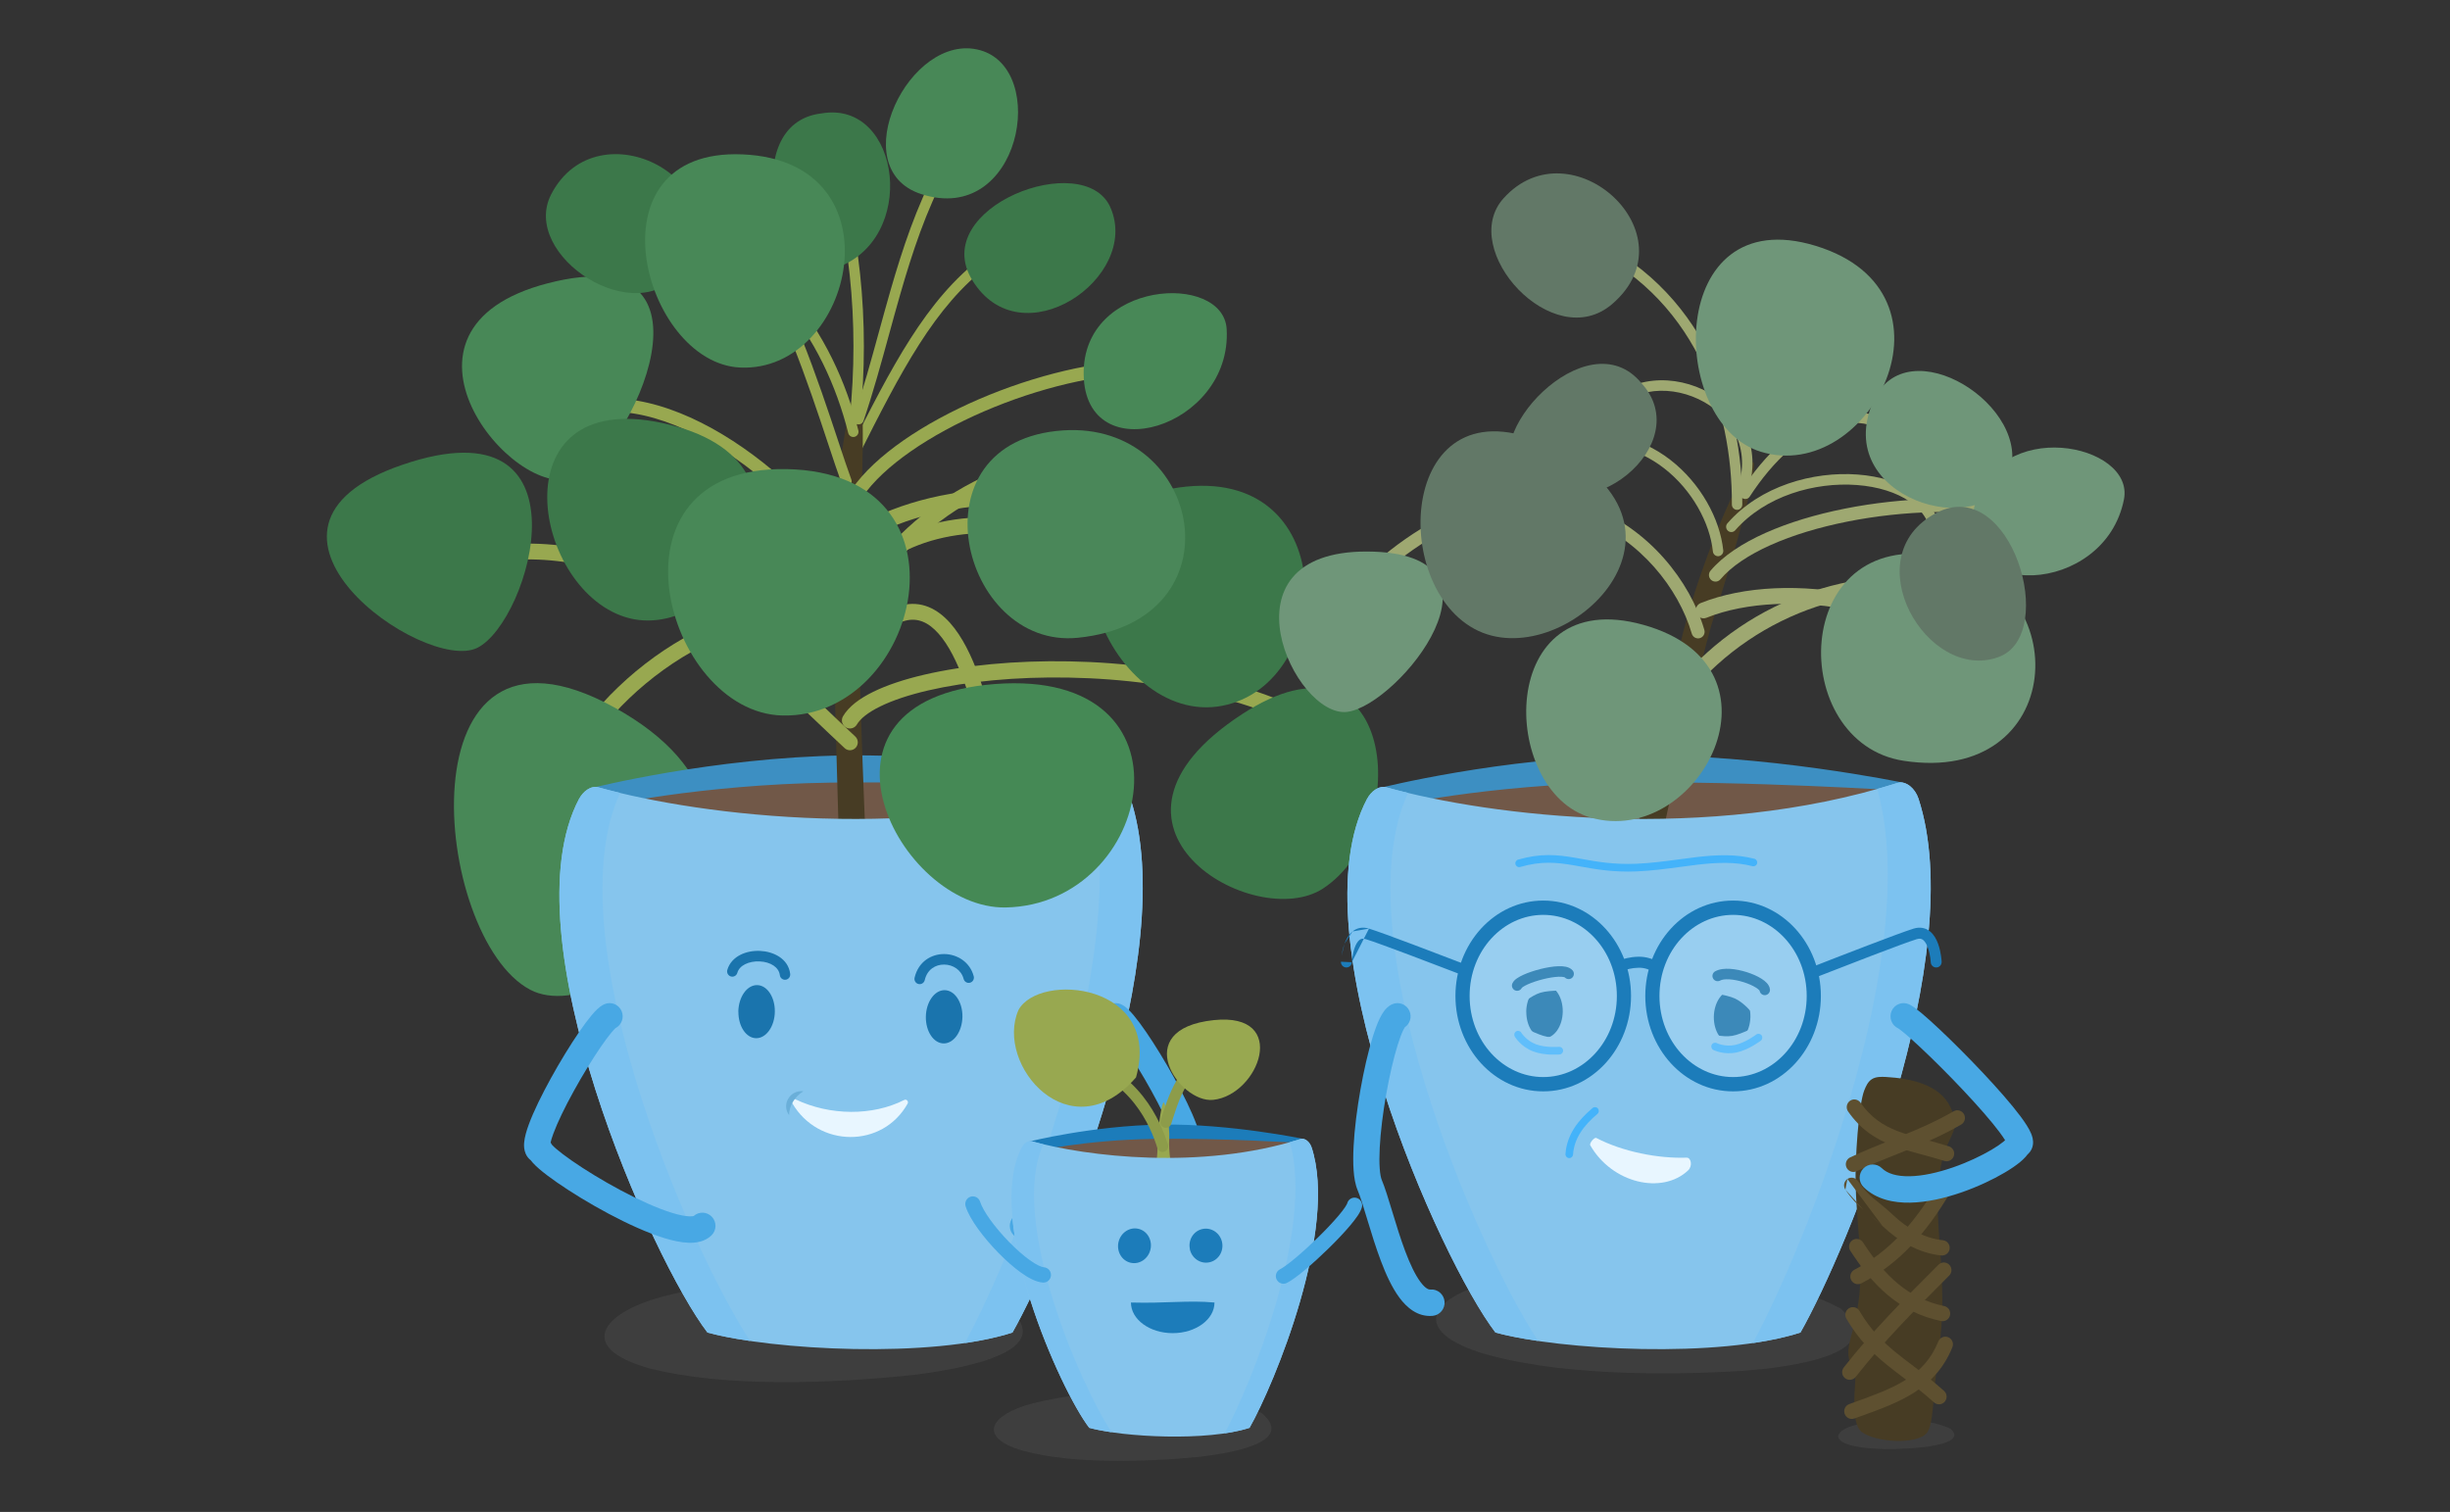 <svg width="862" height="532" viewBox="0 0 862 532" fill="none" xmlns="http://www.w3.org/2000/svg">
<rect x="0" y="0" width="862" height="532" fill="#333333" stroke="none"/>
<g clip-path="url(#clip0_7417_2371)">
<path fill-rule="evenodd" clip-rule="evenodd" d="M244.263 222.556C263.154 212.851 284.163 209.62 299.39 220.289C300.641 221.166 300.951 222.899 300.083 224.162C299.214 225.424 297.496 225.737 296.245 224.86C283.546 215.963 265.026 218.134 246.765 227.515C228.629 236.831 211.689 252.832 202.776 269.845C202.064 271.204 200.396 271.723 199.049 271.005C197.703 270.287 197.189 268.603 197.9 267.245C207.41 249.092 225.246 232.325 244.263 222.556Z" fill="#98A850"/>
<path d="M186.55 348.261C151.877 330.026 140.612 207.478 216.032 248.861C293.857 291.575 216.384 363.949 186.55 348.261Z" fill="#488857"/>
<path fill-rule="evenodd" clip-rule="evenodd" d="M348.335 90.692C348.94 91.512 348.772 92.671 347.96 93.281C328.836 107.653 317.02 130.682 301.857 160.806C301.399 161.717 300.295 162.081 299.392 161.618C298.489 161.155 298.129 160.042 298.588 159.131C313.64 129.224 325.82 105.306 345.77 90.314C346.582 89.703 347.73 89.873 348.335 90.692Z" fill="#98A850"/>
<path d="M390.691 73.001C401.515 97.718 359.185 126.757 342.024 98.488C326.565 73.001 381.509 52.044 390.691 73.001Z" fill="#3C784A"/>
<path opacity="0.15" d="M232.752 456.363C211.513 462.076 202.801 474.272 228.381 481.435C255.134 488.362 293.446 486.793 321.754 483.744C336.626 481.879 373.266 475.959 354.726 460.389C322.81 445.115 267.66 447.276 232.752 456.333V456.363Z" fill="#808080"/>
<path fill-rule="evenodd" clip-rule="evenodd" d="M208.316 277.247C208.316 277.247 250.735 266.502 297.054 265.821C343.403 265.141 392.539 275.442 392.539 275.442C392.539 275.442 373.471 297.879 299.46 299.981C225.448 302.083 208.346 277.247 208.346 277.247H208.316Z" fill="#3D8FC2"/>
<path fill-rule="evenodd" clip-rule="evenodd" d="M211.25 283.878C211.25 283.878 245.894 276.063 292.214 275.382C338.563 274.701 391.894 278.224 391.894 278.224C391.894 278.224 373.442 306.226 299.43 308.358C225.419 310.459 211.221 283.907 211.221 283.907L211.25 283.878Z" fill="#715848"/>
<path d="M295.234 297.138C295.234 297.138 292.624 216.002 293.064 195.696C293.68 167.22 299.517 135.665 302.011 135.991C304.534 136.316 303.536 172.844 302.187 191.433C300.837 210.023 304.651 297.553 304.651 297.553L295.234 297.138Z" fill="#473C24"/>
<path d="M203.739 281.094C178.393 329.077 229.377 443.367 248.914 468.883C271.649 475.099 327.737 478.118 356.221 468.883C372.795 439.696 415.771 335.738 397.7 280.857C396.644 277.661 393.476 274.493 390.249 275.529C323.777 296.546 247.037 287.222 210.603 277.069C207.846 276.299 205.088 278.608 203.768 281.124" fill="#86C5ED"/>
<path d="M397.671 280.857C396.615 277.661 393.447 274.493 390.22 275.529C387.902 276.269 385.556 276.95 383.238 277.601C399.519 335.353 357.776 438.808 339.471 472.583C345.66 471.665 351.351 470.451 356.221 468.883C372.795 439.696 415.771 335.738 397.7 280.857H397.671Z" fill="#7CC2F0"/>
<path d="M218.142 278.992C215.473 278.341 212.92 277.689 210.574 277.038C207.816 276.269 205.059 278.577 203.739 281.093C178.393 329.077 229.377 443.366 248.914 468.882C252.962 469.977 258.067 470.984 263.904 471.842C241.434 437.386 195.29 328.662 218.171 278.992H218.142Z" fill="#7CC2F0"/>
<path d="M259.797 355.957C259.738 361.137 262.554 365.311 266.075 365.311C269.624 365.311 272.558 361.108 272.616 355.957C272.675 350.807 269.859 346.603 266.309 346.633C262.76 346.633 259.856 350.836 259.768 355.987" fill="#1A74AD"/>
<path d="M325.743 357.763C325.684 362.943 328.501 367.147 332.05 367.147C335.6 367.147 338.533 362.943 338.621 357.763C338.68 352.583 335.864 348.409 332.314 348.409C328.765 348.409 325.831 352.613 325.743 357.793" fill="#1A74AD"/>
<path fill-rule="evenodd" clip-rule="evenodd" d="M332.191 339.401C329.161 339.374 326.235 341.087 325.357 344.866C325.126 345.861 324.14 346.478 323.154 346.245C322.168 346.012 321.556 345.017 321.787 344.022C323.109 338.329 327.723 335.661 332.224 335.701C336.65 335.74 341.259 338.412 342.594 343.529C342.852 344.517 342.267 345.529 341.288 345.789C340.309 346.049 339.306 345.459 339.048 344.471C338.213 341.27 335.297 339.428 332.191 339.401Z" fill="#1A74AD"/>
<path fill-rule="evenodd" clip-rule="evenodd" d="M262.14 339.283C260.719 340.003 259.781 341.035 259.419 342.316C259.142 343.299 258.127 343.868 257.153 343.588C256.18 343.308 255.615 342.284 255.893 341.301C256.602 338.794 258.392 337.043 260.493 335.977C262.579 334.919 265.058 334.482 267.439 334.592C272.006 334.803 277.351 337.213 278.016 342.679C278.139 343.693 277.424 344.616 276.419 344.74C275.414 344.865 274.499 344.143 274.376 343.129C274.043 340.395 271.189 338.469 267.271 338.288C265.41 338.202 263.575 338.555 262.14 339.283Z" fill="#1A74AD"/>
<path d="M279.891 386.831C292.065 392.633 307.055 392.692 318.144 387.038C318.936 386.624 319.757 387.541 319.346 388.311C310.546 404.118 287.899 403.94 278.718 388.133C278.278 387.364 279.07 386.446 279.891 386.831Z" fill="#E8F6FF"/>
<path d="M282.678 383.99C279.656 385.736 277.603 389.2 277.632 392.397C274.846 388.578 278.014 383.398 282.678 383.99Z" fill="#6AAFD9"/>
<path fill-rule="evenodd" clip-rule="evenodd" d="M289.492 45.346C290.453 45.023 291.491 45.547 291.812 46.517C302.632 79.273 306.179 112.958 302.603 147.67C302.498 148.686 301.597 149.424 300.59 149.318C299.583 149.213 298.851 148.303 298.956 147.287C302.479 113.088 298.985 79.933 288.333 47.687C288.013 46.717 288.532 45.669 289.492 45.346Z" fill="#98A850"/>
<path fill-rule="evenodd" clip-rule="evenodd" d="M221.583 74.966C221.739 73.956 222.676 73.265 223.677 73.423C270.237 80.744 293.598 117.943 302 151.464C302.248 152.454 301.653 153.46 300.672 153.711C299.69 153.961 298.693 153.361 298.445 152.371C290.242 119.645 267.665 84.084 223.112 77.079C222.111 76.921 221.427 75.975 221.583 74.966Z" fill="#98A850"/>
<path fill-rule="evenodd" clip-rule="evenodd" d="M370.956 190.597C344.658 183.947 317.218 187.426 300.185 208.441C299.221 209.631 297.484 209.806 296.305 208.833C295.126 207.86 294.952 206.107 295.916 204.918C314.847 181.561 344.919 178.276 372.296 185.199C399.625 192.109 425.308 209.415 436.098 228.759C436.845 230.098 436.374 231.794 435.047 232.548C433.72 233.302 432.039 232.827 431.292 231.488C421.459 213.861 397.302 197.258 370.956 190.597Z" fill="#98A850"/>
<path fill-rule="evenodd" clip-rule="evenodd" d="M309.724 248.558C305.311 250.718 302.653 252.934 301.486 254.929C300.691 256.288 298.955 256.739 297.609 255.937C296.262 255.135 295.816 253.383 296.61 252.025C298.626 248.581 302.492 245.748 307.253 243.418C312.092 241.048 318.223 239.022 325.245 237.388C339.298 234.118 357.244 232.346 376.304 232.712C414.264 233.442 457.536 242.678 483.303 266.435C484.457 267.499 484.538 269.306 483.483 270.471C482.428 271.635 480.638 271.717 479.484 270.653C455.264 248.322 413.729 239.146 376.196 238.424C357.509 238.065 340.037 239.809 326.517 242.955C319.752 244.529 314.059 246.436 309.724 248.558Z" fill="#98A850"/>
<path fill-rule="evenodd" clip-rule="evenodd" d="M349.602 177.691C330.371 178.591 311.852 184.236 299.677 193.209C298.447 194.116 296.722 193.844 295.824 192.603C294.926 191.362 295.194 189.622 296.424 188.715C309.712 178.922 329.372 173.067 349.347 172.132C369.327 171.196 390.084 175.163 405.508 185.539C406.775 186.391 407.118 188.119 406.273 189.398C405.428 190.676 403.716 191.022 402.449 190.169C388.304 180.654 368.828 176.791 349.602 177.691Z" fill="#98A850"/>
<path fill-rule="evenodd" clip-rule="evenodd" d="M399.353 129.219C399.432 130.5 398.466 131.602 397.197 131.681C378.968 132.814 357.521 139.084 339.258 147.937C330.137 152.358 321.87 157.394 315.23 162.703C308.565 168.032 303.672 173.53 301.119 178.834C300.563 179.988 299.185 180.469 298.041 179.909C296.897 179.348 296.42 177.957 296.976 176.803C299.952 170.622 305.43 164.609 312.37 159.06C319.336 153.49 327.911 148.281 337.264 143.748C355.948 134.691 377.975 128.219 396.914 127.043C398.183 126.964 399.275 127.938 399.353 129.219Z" fill="#98A850"/>
<path fill-rule="evenodd" clip-rule="evenodd" d="M332.215 58.288C333.107 58.772 333.441 59.894 332.961 60.794C325.853 74.132 321.048 88.575 316.779 103.403C315.424 108.109 314.12 112.865 312.812 117.636C310.017 127.834 307.204 138.099 303.835 148.074C303.508 149.041 302.467 149.558 301.508 149.229C300.55 148.899 300.038 147.848 300.364 146.881C303.698 137.008 306.462 126.923 309.241 116.783C310.556 111.986 311.874 107.177 313.257 102.371C317.547 87.473 322.437 72.729 329.732 59.041C330.211 58.142 331.323 57.804 332.215 58.288Z" fill="#98A850"/>
<path fill-rule="evenodd" clip-rule="evenodd" d="M254.199 152.859C273.603 164.517 291.029 182.307 300.028 197.527C300.679 198.629 300.322 200.055 299.23 200.713C298.138 201.37 296.724 201.01 296.073 199.908C287.499 185.407 270.648 168.15 251.843 156.852C232.933 145.491 212.848 140.604 197.317 149.302C196.205 149.925 194.803 149.52 194.186 148.398C193.569 147.276 193.97 145.862 195.082 145.239C212.846 135.289 234.901 141.265 254.199 152.859Z" fill="#98A850"/>
<path fill-rule="evenodd" clip-rule="evenodd" d="M250.775 74.269C251.297 73.393 252.423 73.109 253.291 73.635C259.026 77.109 264.267 83.686 268.998 91.633C273.756 99.626 278.124 109.222 282.029 118.978C287.126 131.71 291.529 144.983 294.969 155.352C296.767 160.771 298.302 165.396 299.534 168.736C299.888 169.694 299.405 170.759 298.456 171.116C297.507 171.472 296.452 170.985 296.098 170.028C294.783 166.464 293.209 161.715 291.386 156.215C287.98 145.941 283.706 133.046 278.629 120.364C274.757 110.691 270.472 101.295 265.854 93.538C261.208 85.734 256.347 79.802 251.404 76.808C250.536 76.282 250.254 75.145 250.775 74.269Z" fill="#98A850"/>
<path fill-rule="evenodd" clip-rule="evenodd" d="M390.538 159.783C390.639 161.316 389.49 162.643 387.971 162.745C349.916 165.319 317.105 185.987 300.53 220.33C299.863 221.712 298.213 222.286 296.844 221.613C295.475 220.941 294.905 219.275 295.572 217.894C313.084 181.609 347.743 159.888 387.602 157.193C389.121 157.09 390.436 158.25 390.538 159.783Z" fill="#98A850"/>
<path fill-rule="evenodd" clip-rule="evenodd" d="M318.513 218.411C313.798 219.641 307.65 224.318 300.08 235.294C299.21 236.556 297.491 236.866 296.241 235.989C294.991 235.111 294.683 233.377 295.553 232.115C303.325 220.846 310.444 214.768 317.133 213.023C324.171 211.187 329.932 214.304 334.297 219.215C338.596 224.05 341.864 230.922 344.312 237.697C346.778 244.524 348.498 251.505 349.592 256.754C349.905 258.257 348.951 259.733 347.461 260.049C345.971 260.365 344.508 259.403 344.195 257.899C343.133 252.802 341.476 246.096 339.13 239.603C336.766 233.057 333.788 226.976 330.192 222.931C326.662 218.96 322.88 217.272 318.513 218.411Z" fill="#98A850"/>
<path fill-rule="evenodd" clip-rule="evenodd" d="M289.683 248.511C293.422 252.081 297.158 255.649 300.92 259.158C302.038 260.201 302.106 261.962 301.073 263.09C300.039 264.219 298.294 264.288 297.176 263.245C293.385 259.708 289.647 256.147 285.934 252.609C250.801 219.138 217.867 187.761 163.144 199.248C161.653 199.56 160.193 198.595 159.883 197.09C159.572 195.586 160.53 194.112 162.021 193.799C219.708 181.69 254.809 215.209 289.683 248.511Z" fill="#98A850"/>
<path d="M201.744 168.079C180.652 176.545 130.284 115.745 192.855 99.642C257.275 83.065 222.307 159.82 201.744 168.079Z" fill="#488857"/>
<path d="M465.523 312.62C441.439 328.427 376.639 290.745 436.922 251.346C490.663 216.239 497.792 291.455 465.523 312.62Z" fill="#3C784A"/>
<path d="M167.922 227.961C149.382 237.167 76.309 185.809 141.638 163.52C209.108 140.49 186.725 218.637 167.922 227.961Z" fill="#3C784A"/>
<path d="M221.575 217.573C187.341 209.047 174.61 136.377 232.898 148.81C295.939 162.278 255.574 226.009 221.575 217.573Z" fill="#3C784A"/>
<path d="M193.972 68.295C210.37 36.859 261.765 63.677 240.203 94.669C224.509 117.255 182.707 89.844 193.972 68.295Z" fill="#3C784A"/>
<path d="M275.317 251.762C233.867 250.844 210.106 163.847 276.696 165.06C344.694 166.333 323.837 252.827 275.317 251.762Z" fill="#488857"/>
<path d="M289.015 39.907C317.118 35.023 323.366 84.9 293.533 94.462C273.732 100.826 258.918 43.4 289.015 39.907Z" fill="#3C784A"/>
<path d="M260.444 129.33C226.181 127.791 206.204 52.012 261.236 54.321C317.412 56.66 300.544 131.136 260.444 129.33Z" fill="#488857"/>
<path d="M344.782 17.647C369.189 24.337 359.068 79.572 324.131 68.294C296.497 59.384 320.112 10.868 344.782 17.647Z" fill="#488857"/>
<path d="M430.116 248.327C389.78 256.26 357.101 177.255 417.414 171.217C472.211 165.711 469.512 240.572 430.116 248.327Z" fill="#3C784A"/>
<path d="M379.25 224.409C338.005 228.612 320.081 155.083 373.999 151.443C423.223 148.127 436.834 218.548 379.25 224.409Z" fill="#4A8759"/>
<path d="M431.584 115.803C433.578 150.644 381.714 166.125 381.274 131.699C380.834 98.457 430.44 95.763 431.584 115.803Z" fill="#488857"/>
<path d="M353.875 319.31C316.092 320.05 278.397 246.225 350.003 240.69C423.223 235.036 405.915 318.274 353.875 319.31Z" fill="#458955"/>
<path fill-rule="evenodd" clip-rule="evenodd" d="M388.316 355.757C389.332 353.404 392.046 352.328 394.378 353.353C395.447 353.823 396.321 354.575 396.893 355.115C397.546 355.73 398.215 356.466 398.876 357.253C400.203 358.834 401.707 360.873 403.272 363.159C406.414 367.744 409.991 373.594 413.185 379.386C416.36 385.144 419.258 391.026 420.959 395.643C421.783 397.881 422.47 400.195 422.614 402.183C422.683 403.143 422.673 404.554 422.07 405.945C421.68 406.845 421.073 407.65 420.282 408.259C420.02 408.614 419.761 408.915 419.548 409.151C418.919 409.851 418.154 410.571 417.329 411.285C415.672 412.719 413.497 414.361 411.017 416.083C406.042 419.539 399.56 423.513 392.896 427.063C386.263 430.597 379.26 433.814 373.276 435.651C370.302 436.564 367.353 437.208 364.713 437.289C362.212 437.366 359.053 436.965 356.712 434.714C354.87 432.944 354.8 430.002 356.554 428.144C358.269 426.327 361.093 426.218 362.939 427.867C363.051 427.906 363.469 428.028 364.432 427.999C365.917 427.953 367.987 427.559 370.595 426.758C375.776 425.168 382.192 422.255 388.595 418.844C394.966 415.45 401.137 411.662 405.794 408.427C408.13 406.805 410.016 405.369 411.334 404.228C411.998 403.654 412.449 403.213 412.725 402.907C412.777 402.849 412.817 402.802 412.847 402.766C412.973 402.5 413.122 402.25 413.292 402.017C413.134 401.294 412.831 400.257 412.325 398.882C410.864 394.916 408.227 389.51 405.136 383.906C402.063 378.334 398.642 372.745 395.695 368.444C394.217 366.286 392.904 364.52 391.848 363.262C391.318 362.63 390.903 362.188 390.606 361.908C390.521 361.828 390.459 361.774 390.417 361.739C388.283 360.624 387.342 358.013 388.316 355.757ZM413.431 402.995C413.43 402.995 413.43 402.98 413.432 402.952C413.433 402.982 413.432 402.996 413.431 402.995ZM412.926 402.664C412.927 402.664 412.922 402.67 412.912 402.684C412.921 402.671 412.926 402.664 412.926 402.664Z" fill="#48A8E4"/>
<path fill-rule="evenodd" clip-rule="evenodd" d="M216.597 361.739C218.732 360.624 219.672 358.013 218.698 355.757C217.682 353.404 214.968 352.328 212.636 353.353C211.567 353.823 210.694 354.575 210.121 355.115C209.469 355.73 208.8 356.466 208.138 357.253C206.811 358.834 205.308 360.873 203.742 363.159C200.6 367.744 197.023 373.594 193.83 379.386C190.654 385.144 187.756 391.026 186.055 395.643C185.231 397.881 184.544 400.195 184.4 402.183C184.331 403.143 184.341 404.554 184.945 405.945C185.334 406.845 185.941 407.65 186.732 408.259C186.994 408.614 187.254 408.915 187.467 409.151C188.095 409.851 188.86 410.571 189.685 411.285C191.342 412.719 193.517 414.361 195.997 416.083C200.972 419.539 207.454 423.513 214.119 427.063C220.751 430.597 227.754 433.814 233.738 435.651C236.712 436.564 239.661 437.208 242.302 437.289C244.802 437.366 247.961 436.965 250.302 434.714C252.144 432.944 252.215 430.002 250.46 428.144C248.745 426.327 245.922 426.218 244.075 427.867C243.963 427.906 243.545 428.028 242.582 427.999C241.097 427.953 239.027 427.559 236.419 426.758C231.238 425.168 224.822 422.255 218.419 418.844C212.048 415.45 205.877 411.662 201.22 408.427C198.885 406.805 196.999 405.369 195.68 404.228C195.017 403.654 194.565 403.213 194.289 402.907C194.238 402.849 194.197 402.802 194.167 402.766C194.041 402.5 193.892 402.25 193.723 402.017C193.881 401.294 194.183 400.257 194.689 398.882C196.15 394.916 198.787 389.51 201.878 383.906C204.951 378.334 208.372 372.745 211.319 368.444C212.797 366.286 214.11 364.52 215.166 363.262C215.697 362.63 216.111 362.188 216.408 361.908C216.493 361.828 216.555 361.774 216.597 361.739ZM193.583 402.995C193.583 402.996 193.582 402.982 193.582 402.952C193.584 402.98 193.584 402.995 193.583 402.995ZM194.088 402.664C194.088 402.664 194.093 402.671 194.102 402.684C194.092 402.67 194.088 402.664 194.088 402.664Z" fill="#48A8E4"/>
<path opacity="0.15" d="M525.952 450.974C504.479 455.74 495.239 467.521 520.496 475.839C546.927 483.95 585.267 484.098 613.693 482.322C628.624 481.138 665.498 476.845 647.663 460.476C616.45 443.781 561.272 443.456 525.982 450.974H525.952Z" fill="#808080"/>
<path fill-rule="evenodd" clip-rule="evenodd" d="M485.559 277.245C485.559 277.245 527.977 266.5 574.296 265.819C620.645 265.139 669.781 275.44 669.781 275.44C669.781 275.44 650.714 297.877 576.702 299.979C502.69 302.081 485.588 277.245 485.588 277.245H485.559Z" fill="#3D8FC2"/>
<path fill-rule="evenodd" clip-rule="evenodd" d="M488.463 283.876C488.463 283.876 523.107 276.061 569.427 275.38C615.776 274.699 669.107 278.222 669.107 278.222C669.107 278.222 650.655 306.225 576.643 308.356C502.632 310.457 488.434 283.905 488.434 283.905L488.463 283.876Z" fill="#715848"/>
<path d="M570.307 316.91C570.307 316.91 587.908 237.698 593.364 218.132C601.02 190.722 614.485 161.653 616.832 162.601C619.178 163.548 609.175 198.655 603.25 216.326C597.324 233.998 579.312 319.693 579.312 319.693L570.307 316.91Z" fill="#473C24"/>
<path d="M480.983 281.093C455.638 329.076 506.621 443.366 526.158 468.882C548.893 475.098 604.981 478.117 633.465 468.882C650.039 439.695 693.015 335.737 674.945 280.856C673.889 277.66 670.72 274.492 667.494 275.528C601.021 296.545 524.281 287.221 487.847 277.068C485.09 276.298 482.332 278.607 481.012 281.123" fill="#86C5ED"/>
<path d="M674.915 280.856C673.859 277.66 670.691 274.492 667.464 275.528C665.147 276.268 662.8 276.949 660.482 277.6C676.763 335.352 635.02 438.807 616.715 472.582C622.904 471.664 628.595 470.45 633.465 468.882C650.039 439.695 693.015 335.737 674.944 280.856H674.915Z" fill="#7CC2F0"/>
<path d="M495.386 278.991C492.717 278.34 490.165 277.688 487.818 277.037C485.06 276.268 482.303 278.576 480.983 281.093C455.638 329.076 506.621 443.365 526.158 468.881C530.207 469.976 535.311 470.983 541.148 471.841C518.678 437.385 472.534 328.661 495.416 278.991H495.386Z" fill="#7CC2F0"/>
<path d="M537.012 355.955C536.953 361.135 539.769 365.309 543.289 365.309C546.839 365.309 549.772 361.106 549.831 355.955C549.89 350.805 547.074 346.601 543.524 346.631C539.975 346.631 537.07 350.834 536.982 355.985" fill="#1A74AD"/>
<path d="M602.985 357.761C602.927 362.941 605.743 367.145 609.292 367.145C612.842 367.145 615.775 362.941 615.863 357.761C615.922 352.581 613.106 348.407 609.556 348.407C606.007 348.407 603.073 352.611 602.985 357.791" fill="#1A74AD"/>
<path d="M601.579 363.711C601.579 363.711 605.95 365.072 609.47 364.48C612.99 363.888 619.385 360.396 619.385 360.396C619.385 360.396 625.809 368.654 612.491 371.644C599.173 374.604 601.608 363.711 601.608 363.711H601.579Z" fill="#86C5ED"/>
<path d="M616.539 356.489C616.539 356.489 613.694 352.878 610.467 351.368C607.24 349.858 599.995 349.089 599.995 349.089C599.995 349.089 599.32 338.61 611.992 343.731C624.636 348.852 616.539 356.489 616.539 356.489Z" fill="#86C5ED"/>
<path d="M552.237 364.097C552.237 364.097 547.837 365.429 544.346 364.808C540.855 364.186 534.489 360.634 534.489 360.634C534.489 360.634 528.006 368.833 541.295 371.941C554.584 375.049 552.266 364.097 552.266 364.097H552.237Z" fill="#86C5ED"/>
<path d="M535.252 353.498C535.252 353.498 538.596 350.331 541.999 349.295C545.402 348.259 552.677 348.584 552.677 348.584C552.677 348.584 554.847 338.313 541.588 341.539C528.329 344.766 535.252 353.498 535.252 353.498Z" fill="#86C5ED"/>
<path fill-rule="evenodd" clip-rule="evenodd" d="M617.906 364.027C618.494 363.579 619.331 363.696 619.775 364.29C620.22 364.883 620.103 365.728 619.515 366.176L618.71 365.102C619.515 366.176 619.515 366.176 619.515 366.176L619.513 366.178L619.509 366.181L619.498 366.189L619.458 366.219C619.424 366.245 619.375 366.281 619.313 366.326C619.188 366.417 619.008 366.545 618.781 366.701C618.328 367.012 617.683 367.434 616.911 367.885C615.385 368.775 613.281 369.823 611.133 370.295M617.906 364.027L617.9 364.032L617.872 364.052C617.846 364.072 617.806 364.101 617.752 364.14C617.645 364.218 617.485 364.332 617.28 364.473C616.869 364.755 616.28 365.141 615.574 365.553C614.144 366.387 612.318 367.278 610.564 367.664C608.716 368.071 607.063 367.908 605.866 367.639C605.269 367.505 604.792 367.346 604.472 367.224C604.312 367.163 604.192 367.112 604.116 367.078C604.079 367.061 604.052 367.048 604.037 367.041L604.023 367.035C603.366 366.703 602.566 366.97 602.235 367.633C601.903 368.297 602.167 369.107 602.826 369.442L603.427 368.24C602.826 369.442 602.825 369.442 602.826 369.442L602.827 369.443L602.83 369.444L602.835 369.447L602.849 369.454L602.892 369.475C602.927 369.491 602.974 369.513 603.033 369.54C603.152 369.593 603.319 369.664 603.529 369.744C603.95 369.904 604.548 370.103 605.286 370.268C606.758 370.599 608.816 370.806 611.133 370.295" fill="#44B3FA"/>
<path fill-rule="evenodd" clip-rule="evenodd" d="M535.251 363.371L535.26 363.384C535.269 363.399 535.285 363.424 535.308 363.459C535.354 363.529 535.428 363.638 535.531 363.777C535.738 364.054 536.056 364.447 536.488 364.885C537.354 365.763 538.656 366.796 540.41 367.451L540.418 367.454C542.083 368.089 544.088 368.325 545.736 368.389C546.549 368.421 547.251 368.411 547.747 368.392C547.995 368.383 548.191 368.372 548.322 368.363C548.388 368.359 548.438 368.355 548.47 368.353L548.504 368.35L548.511 368.349C549.245 368.284 549.893 368.831 549.959 369.572C550.024 370.313 549.481 370.967 548.747 371.032L548.629 369.691C548.747 371.032 548.747 371.032 548.747 371.032L548.74 371.033L548.725 371.034L548.675 371.038C548.633 371.042 548.572 371.046 548.495 371.051C548.341 371.061 548.12 371.074 547.845 371.084C547.296 371.104 546.526 371.116 545.633 371.081C543.873 371.012 541.537 370.76 539.478 369.976C537.274 369.151 535.658 367.861 534.597 366.786C534.064 366.247 533.665 365.755 533.396 365.393C533.261 365.211 533.158 365.061 533.086 364.952C533.05 364.898 533.022 364.854 533.001 364.821L532.976 364.781L532.968 364.767L532.965 364.762L532.964 364.76C532.964 364.759 532.963 364.758 534.108 364.067L532.963 364.758C532.585 364.12 532.791 363.293 533.423 362.911C534.054 362.53 534.872 362.736 535.251 363.371Z" fill="#44B3FA"/>
<path fill-rule="evenodd" clip-rule="evenodd" d="M608.506 344.603C606.894 344.497 605.797 344.698 605.232 345.018C604.349 345.517 603.231 345.2 602.736 344.308C602.241 343.417 602.556 342.289 603.44 341.79C604.942 340.94 606.911 340.79 608.744 340.91C610.643 341.035 612.702 341.472 614.604 342.076C616.5 342.679 618.326 343.475 619.738 344.366C620.441 344.81 621.101 345.314 621.618 345.876C622.113 346.414 622.633 347.173 622.733 348.121C622.84 349.137 622.111 350.049 621.105 350.157C620.129 350.262 619.25 349.575 619.099 348.607C619.079 348.574 619.032 348.503 618.931 348.394C618.708 348.152 618.336 347.846 617.793 347.503C616.714 346.822 615.192 346.142 613.502 345.605C611.817 345.07 610.052 344.704 608.506 344.603Z" fill="#1A74AD"/>
<path fill-rule="evenodd" clip-rule="evenodd" d="M535.433 347.59C535.013 348.464 533.985 348.866 533.084 348.49C532.148 348.099 531.704 347.017 532.091 346.073C532.438 345.226 533.174 344.623 533.738 344.232C534.375 343.79 535.16 343.373 536.005 342.992C537.702 342.225 539.836 341.512 541.978 340.974C544.114 340.437 546.346 340.053 548.237 339.986C549.178 339.953 550.108 339.995 550.928 340.171C551.704 340.338 552.654 340.681 553.316 341.474C553.969 342.255 553.87 343.422 553.095 344.08C552.341 344.722 551.223 344.644 550.562 343.916C550.527 343.898 550.413 343.843 550.165 343.79C549.747 343.7 549.145 343.656 548.366 343.684C546.817 343.739 544.852 344.065 542.863 344.565C540.88 345.063 538.96 345.711 537.503 346.369C536.771 346.7 536.203 347.011 535.816 347.28C535.559 347.459 535.458 347.566 535.433 347.59Z" fill="#1A74AD"/>
<path d="M561.653 400.416C570.922 405.271 583.448 407.698 593.422 407.343C594.977 407.284 595.593 410.273 593.95 411.812C584.798 420.456 567.168 416.371 559.511 402.991C559.101 402.281 560.978 400.061 561.623 400.416H561.653Z" fill="#E8F6FF"/>
<path fill-rule="evenodd" clip-rule="evenodd" d="M556.585 302.251C561.903 303.207 567.672 304.245 575.652 303.933C580.851 303.719 585.792 303.051 590.639 302.396C592.791 302.105 594.923 301.817 597.052 301.572C603.909 300.783 610.627 300.462 617.25 302.168C617.964 302.352 618.396 303.085 618.213 303.806C618.031 304.526 617.304 304.962 616.59 304.778C610.453 303.197 604.131 303.469 597.355 304.248C595.33 304.481 593.256 304.762 591.135 305.048C586.232 305.71 581.086 306.405 575.759 306.624L575.757 306.624C567.471 306.949 561.422 305.859 556.093 304.899C555.238 304.745 554.401 304.594 553.576 304.453C547.654 303.44 542.299 302.908 534.858 305.063C534.149 305.269 533.41 304.855 533.206 304.14C533.003 303.425 533.413 302.679 534.121 302.474C542.11 300.16 547.917 300.753 554.022 301.797C554.87 301.942 555.721 302.095 556.585 302.251Z" fill="#44B3FA"/>
<path fill-rule="evenodd" clip-rule="evenodd" d="M562.21 390.051C562.682 390.622 562.605 391.472 562.039 391.948C557.229 395.992 553.854 400.51 553.451 406.253C553.399 406.995 552.761 407.554 552.026 407.501C551.29 407.449 550.737 406.805 550.789 406.063C551.266 399.254 555.283 394.122 560.33 389.879C560.896 389.402 561.738 389.48 562.21 390.051Z" fill="#44B3FA"/>
<path opacity="0.15" d="M542.968 381.5C558.651 381.5 571.364 367.598 571.364 350.449C571.364 333.3 558.651 319.397 542.968 319.397C527.286 319.397 514.572 333.3 514.572 350.449C514.572 367.598 527.286 381.5 542.968 381.5Z" fill="white"/>
<path opacity="0.15" d="M609.763 381.5C625.446 381.5 638.159 367.598 638.159 350.449C638.159 333.3 625.446 319.397 609.763 319.397C594.081 319.397 581.367 333.3 581.367 350.449C581.367 367.598 594.081 381.5 609.763 381.5Z" fill="white"/>
<path fill-rule="evenodd" clip-rule="evenodd" d="M542.968 321.914C528.847 321.914 517.065 334.495 517.065 350.449C517.065 366.403 528.847 378.985 542.968 378.985C557.088 378.985 568.87 366.403 568.87 350.449C568.87 334.495 557.088 321.914 542.968 321.914ZM512.078 350.449C512.078 332.105 525.723 316.882 542.968 316.882C560.212 316.882 573.857 332.105 573.857 350.449C573.857 368.794 560.212 384.017 542.968 384.017C525.723 384.017 512.078 368.794 512.078 350.449Z" fill="#1C7CBA"/>
<path fill-rule="evenodd" clip-rule="evenodd" d="M609.763 321.914C595.642 321.914 583.86 334.495 583.86 350.449C583.86 366.403 595.642 378.985 609.763 378.985C623.883 378.985 635.665 366.403 635.665 350.449C635.665 334.495 623.883 321.914 609.763 321.914ZM578.873 350.449C578.873 332.105 592.518 316.882 609.763 316.882C627.007 316.882 640.652 332.105 640.652 350.449C640.652 368.794 627.007 384.017 609.763 384.017C592.518 384.017 578.873 368.794 578.873 350.449Z" fill="#1C7CBA"/>
<path fill-rule="evenodd" clip-rule="evenodd" d="M581.949 342.043C580.325 341.118 578.469 340.469 576.516 340.517L576.511 340.517L576.511 340.517C574.136 340.57 572.119 341.102 570.479 341.811L568.965 338.247C571.02 337.358 573.52 336.706 576.424 336.64C579.281 336.571 581.824 337.52 583.838 338.666L581.949 342.043Z" fill="#1C7CBA"/>
<path fill-rule="evenodd" clip-rule="evenodd" d="M676.66 330.769C676.158 330.359 675.509 330.115 674.392 330.458C669.49 331.971 648.791 340.012 637.915 344.265C636.926 344.652 635.813 344.156 635.429 343.158C635.046 342.159 635.537 341.036 636.526 340.649C647.299 336.437 668.194 328.316 673.269 326.75L673.271 326.749C675.57 326.042 677.553 326.509 679.079 327.755C680.485 328.905 681.348 330.589 681.894 332.091C682.453 333.63 682.761 335.205 682.93 336.368C683.016 336.956 683.068 337.453 683.1 337.807C683.115 337.985 683.126 338.127 683.132 338.228C683.136 338.278 683.138 338.318 683.14 338.347L683.141 338.382L683.142 338.393L683.142 338.398C683.142 338.399 683.142 338.4 681.223 338.49L683.142 338.4C683.192 339.469 682.373 340.377 681.313 340.427C680.253 340.477 679.354 339.652 679.304 338.583C679.304 338.582 679.304 338.582 679.304 338.581M679.304 338.581L679.303 338.565C679.302 338.549 679.3 338.522 679.298 338.485C679.293 338.411 679.285 338.298 679.272 338.152C679.246 337.858 679.201 337.436 679.128 336.932C678.98 335.913 678.721 334.623 678.286 333.427C677.838 332.195 677.28 331.276 676.66 330.769" fill="#1C7CBA"/>
<path fill-rule="evenodd" clip-rule="evenodd" d="M481.66 326.749C479.361 326.042 477.378 326.509 475.853 327.755L481.66 326.749ZM475.853 327.755C474.446 328.905 473.584 330.589 473.038 332.091L475.853 327.755ZM473.038 332.091C472.479 333.63 472.171 335.205 472.001 336.368L473.038 332.091ZM472.001 336.368C471.916 336.956 471.863 337.453 471.832 337.807L472.001 336.368ZM471.832 337.807C471.816 337.985 471.806 338.127 471.799 338.228L471.832 337.807ZM471.799 338.228C471.796 338.278 471.794 338.318 471.792 338.347L471.799 338.228ZM471.792 338.347L471.79 338.382L471.792 338.347ZM471.79 338.382L471.79 338.393L471.79 338.382ZM471.79 338.393L471.789 338.397L471.79 338.393ZM471.789 338.397L471.789 338.398L471.789 338.397ZM471.789 338.398C471.789 338.399 471.789 338.4 473.709 338.49L471.789 338.398ZM475.628 338.582L475.628 338.582L475.628 338.581L475.629 338.565C475.63 338.549 475.631 338.522 475.634 338.485C475.639 338.411 475.647 338.298 475.66 338.152C475.686 337.858 475.73 337.436 475.803 336.932C475.952 335.913 476.211 334.623 476.646 333.427C477.093 332.195 477.652 331.276 478.272 330.769C478.773 330.359 479.423 330.115 480.541 330.458L480.542 330.459C485.476 331.973 504.95 339.425 515.091 343.322C516.083 343.703 517.193 343.2 517.57 342.2C517.948 341.199 517.45 340.079 516.458 339.698C506.418 335.839 486.761 328.314 481.661 326.749M473.709 338.49L471.789 338.4C471.74 339.469 472.559 340.377 473.619 340.427C474.678 340.477 475.578 339.651 475.628 338.582" fill="#1C7CBA"/>
<path fill-rule="evenodd" clip-rule="evenodd" d="M613.947 151.301C617.039 157.704 617.668 165.484 614.502 174.053C614.148 175.011 613.092 175.498 612.144 175.141C611.195 174.784 610.712 173.718 611.066 172.761C613.899 165.094 613.282 158.37 610.651 152.921C608.002 147.435 603.245 143.112 597.611 140.449C586.247 135.08 572.079 136.703 565.086 148.012C564.55 148.879 563.419 149.143 562.56 148.602C561.701 148.061 561.439 146.92 561.975 146.053C570.266 132.646 586.724 131.22 599.166 137.099C605.434 140.06 610.874 144.936 613.947 151.301Z" fill="#9EA871"/>
<path fill-rule="evenodd" clip-rule="evenodd" d="M554.104 83.189C554.505 82.251 555.584 81.818 556.513 82.223C599.806 101.071 613.183 142.99 613.005 177.559C612.999 178.581 612.174 179.405 611.162 179.4C610.149 179.394 609.332 178.562 609.338 177.54C609.512 143.79 596.487 103.656 555.061 85.621C554.131 85.216 553.702 84.127 554.104 83.189Z" fill="#9EA871"/>
<path fill-rule="evenodd" clip-rule="evenodd" d="M652.587 214.946C633.739 210.964 614.408 211.754 600.396 217.373C598.98 217.941 597.377 217.243 596.815 215.815C596.252 214.387 596.944 212.769 598.359 212.201C613.652 206.069 634.143 205.364 653.717 209.5C673.296 213.637 692.414 222.714 704.778 236.641C705.794 237.786 705.698 239.545 704.564 240.57C703.429 241.595 701.686 241.499 700.67 240.354C689.331 227.581 671.428 218.928 652.587 214.946Z" fill="#9EA871"/>
<path fill-rule="evenodd" clip-rule="evenodd" d="M622.998 191.775C615.223 195.253 609.119 199.342 605.325 203.834C604.5 204.811 603.046 204.928 602.079 204.095C601.111 203.263 600.995 201.796 601.82 200.819C606.239 195.587 613.036 191.148 621.132 187.526C629.258 183.891 638.851 181.011 649.028 178.982C669.359 174.929 692.282 174.224 710.907 177.875C712.156 178.119 712.971 179.339 712.729 180.599C712.486 181.858 711.278 182.681 710.029 182.437C692.103 178.923 669.793 179.58 649.92 183.542C639.996 185.52 630.744 188.31 622.998 191.775Z" fill="#9EA871"/>
<path fill-rule="evenodd" clip-rule="evenodd" d="M645.311 149.532C634.305 152.307 623.898 162.008 615.608 174.746C615.052 175.6 613.916 175.837 613.069 175.276C612.223 174.716 611.987 173.569 612.543 172.714C621.033 159.669 632.1 149.049 644.422 145.942C650.633 144.376 657.112 144.735 663.616 147.604C670.093 150.463 676.497 155.766 682.68 163.934C683.295 164.746 683.141 165.907 682.336 166.527C681.532 167.147 680.381 166.992 679.766 166.18C673.849 158.363 667.906 153.536 662.147 150.995C656.413 148.465 650.764 148.156 645.311 149.532Z" fill="#9EA871"/>
<path fill-rule="evenodd" clip-rule="evenodd" d="M559.526 178.221C580.083 186.06 594.641 204.409 599.651 221.652C600.009 222.884 599.31 224.175 598.09 224.536C596.869 224.897 595.59 224.192 595.232 222.96C590.592 206.992 576.988 189.848 557.898 182.569C538.996 175.361 514.302 177.679 487.032 201.364C486.068 202.201 484.614 202.091 483.784 201.118C482.954 200.145 483.063 198.678 484.027 197.841C512.346 173.246 538.782 170.311 559.526 178.221Z" fill="#9EA871"/>
<path fill-rule="evenodd" clip-rule="evenodd" d="M587.72 161.834C598.311 170.041 605.15 182.543 606.306 193.667C606.412 194.683 605.681 195.594 604.674 195.7C603.667 195.807 602.765 195.069 602.659 194.053C601.616 184.013 595.342 172.405 585.487 164.768C575.707 157.19 562.474 153.571 547.365 159.273C546.416 159.631 545.36 159.145 545.005 158.188C544.651 157.231 545.132 156.165 546.08 155.807C562.506 149.609 577.053 153.568 587.72 161.834Z" fill="#9EA871"/>
<path fill-rule="evenodd" clip-rule="evenodd" d="M653.32 170.662C638.47 169.546 621.076 174.506 610.521 186.587C609.852 187.354 608.693 187.427 607.934 186.752C607.174 186.076 607.101 184.907 607.771 184.14C619.275 170.972 637.919 165.794 653.592 166.972C661.446 167.562 668.73 169.758 674.105 173.511C679.522 177.292 683.055 182.714 683.055 189.567C683.055 190.589 682.234 191.417 681.222 191.417C680.209 191.417 679.388 190.589 679.388 189.567C679.388 184.18 676.67 179.801 672.019 176.554C667.327 173.278 660.728 171.219 653.32 170.662Z" fill="#9EA871"/>
<path fill-rule="evenodd" clip-rule="evenodd" d="M693.442 210.211C655.962 203.07 619.058 214.81 594.495 243.886C593.507 245.055 591.766 245.195 590.607 244.198C589.448 243.201 589.31 241.445 590.298 240.276C616.249 209.557 655.205 197.262 694.465 204.743C695.961 205.028 696.946 206.484 696.663 207.994C696.38 209.504 694.938 210.497 693.442 210.211Z" fill="#9EA871"/>
<path d="M474.031 250.487C455.491 252.855 427.74 193.92 480.924 194.068C535.663 194.245 492.13 248.149 474.031 250.487Z" fill="#6F9679"/>
<path d="M518.707 221.269C487.671 204.397 493.362 130.809 546.693 157.568C604.394 186.518 549.509 238.053 518.707 221.269Z" fill="#627867"/>
<path d="M529.004 69.773C552.677 43.487 595.799 82.412 567.227 106.981C546.429 124.89 512.752 87.8 529.004 69.773Z" fill="#627867"/>
<path d="M559.718 287.695C527.333 278.489 526.189 205.256 578.258 219.879C631.413 234.798 597.648 298.499 559.718 287.695Z" fill="#6F9679"/>
<path d="M577.582 134.896C596.885 156.061 558.779 188.444 534.636 168.345C518.59 154.995 558.339 111.304 577.582 134.896Z" fill="#627867"/>
<path d="M619.443 158.932C586.647 148.779 586.09 70.395 638.804 86.498C692.634 102.956 657.843 170.802 619.443 158.932Z" fill="#6F9679"/>
<path d="M706.773 167.367C697.591 191.166 644.231 175.181 659.045 141.288C670.75 114.499 716.043 143.301 706.773 167.367Z" fill="#6F9679"/>
<path d="M669.693 267.686C628.713 261.322 629.593 185.632 682.718 195.726C731.179 204.932 726.925 276.566 669.693 267.686Z" fill="#6F9679"/>
<path d="M747.285 175.715C740.568 209.933 686.533 211.828 694.629 178.408C702.432 146.114 751.157 156.03 747.285 175.715Z" fill="#6F9679"/>
<path d="M703.195 231.186C678.025 240.422 652.152 195.872 681.223 180.509C707.448 166.656 724.521 223.372 703.195 231.186Z" fill="#627867"/>
<path opacity="0.15" d="M652.328 501.562C646.432 503.161 644.027 506.535 651.126 508.519C658.547 510.443 669.167 509.999 677.028 509.17C681.164 508.667 691.314 507.009 686.181 502.687C677.322 498.454 662.038 499.046 652.358 501.562H652.328Z" fill="#808080"/>
<path fill-rule="evenodd" clip-rule="evenodd" d="M652.768 484.661C652.27 481.938 650.48 479.54 650.333 476.758C650.157 474.094 650.95 471.459 651.654 468.854C657.11 449.051 653.472 437.507 652.886 416.934C652.622 408.172 653.942 388.665 655.907 383.692C656.494 382.212 657.168 380.703 658.459 379.815C659.926 378.808 661.833 378.867 663.593 378.956C672.305 379.459 682.426 381.591 686.21 389.524C690.111 397.723 685.975 398.493 683.599 407.255C680.255 419.628 682.308 432.682 682.983 445.499C684.039 465.184 682.895 468.44 680.636 488.036C680.226 491.529 680.138 501.06 678.114 503.961C674.945 508.52 659.809 507.572 654.998 503.843C650.774 500.557 653.062 486.467 652.739 484.632L652.768 484.661Z" fill="#473C24"/>
<path fill-rule="evenodd" clip-rule="evenodd" d="M685.458 470.534C686.823 471.096 687.478 472.668 686.921 474.046C680.915 488.889 668.043 493.515 654.672 498.32C653.928 498.587 653.183 498.855 652.437 499.125C651.05 499.628 649.521 498.9 649.023 497.5C648.525 496.1 649.246 494.557 650.633 494.055C651.182 493.856 651.726 493.659 652.264 493.465C666.236 488.419 676.896 484.569 681.978 472.009C682.535 470.632 684.093 469.971 685.458 470.534Z" fill="#5E5030"/>
<path fill-rule="evenodd" clip-rule="evenodd" d="M685.816 445.024C686.855 446.08 686.848 447.785 685.802 448.833L685.474 449.162C673.981 460.67 662.806 471.861 652.896 484.499C651.981 485.665 650.302 485.863 649.146 484.94C647.99 484.016 647.794 482.322 648.709 481.156C658.819 468.263 670.189 456.878 681.611 445.44L682.041 445.009C683.087 443.961 684.778 443.968 685.816 445.024Z" fill="#5E5030"/>
<path fill-rule="evenodd" clip-rule="evenodd" d="M684.858 416.578C686.121 417.345 686.529 419 685.77 420.275C678.064 433.205 668.589 444.502 654.893 451.567C653.58 452.244 651.972 451.719 651.301 450.394C650.63 449.07 651.15 447.447 652.463 446.77C664.933 440.337 673.764 429.966 681.194 417.498C681.954 416.223 683.594 415.811 684.858 416.578Z" fill="#5E5030"/>
<path fill-rule="evenodd" clip-rule="evenodd" d="M690.994 392.038C691.724 393.331 691.276 394.975 689.995 395.711C683.474 399.456 677.522 402.032 671.588 404.436C670.271 404.969 668.959 405.492 667.644 406.017C663.007 407.866 658.327 409.733 653.217 412.124C651.879 412.75 650.292 412.163 649.672 410.813C649.052 409.463 649.634 407.862 650.971 407.236C656.235 404.774 661.099 402.834 665.756 400.976C667.052 400.46 668.331 399.949 669.599 399.436C675.449 397.066 681.143 394.596 687.354 391.029C688.635 390.293 690.265 390.745 690.994 392.038Z" fill="#5E5030"/>
<path fill-rule="evenodd" clip-rule="evenodd" d="M650.878 387.353C652.083 386.495 653.748 386.786 654.598 388.002C658.291 393.29 662.566 396.03 667.61 397.989C670.178 398.987 672.936 399.778 675.971 400.602C676.492 400.744 677.021 400.886 677.557 401.03C680.116 401.719 682.85 402.455 685.688 403.353C687.095 403.799 687.878 405.31 687.436 406.73C686.995 408.149 685.497 408.939 684.09 408.494C681.372 407.633 678.77 406.933 676.215 406.245C675.669 406.098 675.126 405.952 674.584 405.805C671.538 404.978 668.543 404.124 665.691 403.017C659.896 400.765 654.666 397.451 650.234 391.106C649.384 389.89 649.673 388.21 650.878 387.353Z" fill="#5E5030"/>
<path fill-rule="evenodd" clip-rule="evenodd" d="M649.98 414.853C651.2 414.018 652.86 414.34 653.688 415.571C655.56 418.357 657.229 420.014 659.085 421.596C659.647 422.074 660.263 422.573 660.925 423.111C662.405 424.311 664.118 425.7 665.978 427.462L665.979 427.463C671.02 432.241 677.125 435.761 683.566 436.395C685.033 436.54 686.107 437.857 685.963 439.338C685.82 440.818 684.515 441.902 683.047 441.757C675.056 440.97 667.901 436.676 662.324 431.39M649.98 414.853C648.76 415.688 648.441 417.363 649.269 418.594L649.98 414.853ZM649.269 418.594C651.474 421.876 653.501 423.89 655.642 425.713L649.269 418.594ZM655.642 425.713C656.377 426.338 657.081 426.908 657.79 427.483L655.642 425.713ZM657.79 427.483C659.188 428.615 660.607 429.764 662.323 431.39L657.79 427.483Z" fill="#5E5030"/>
<path fill-rule="evenodd" clip-rule="evenodd" d="M651.779 436.375C653.014 435.562 654.668 435.913 655.474 437.159C662.952 448.724 671.293 456.92 684.019 459.554C685.463 459.853 686.394 461.277 686.097 462.734C685.801 464.191 684.39 465.131 682.946 464.832C668.214 461.782 658.837 452.218 651.002 440.103C650.197 438.857 650.545 437.188 651.779 436.375Z" fill="#5E5030"/>
<path fill-rule="evenodd" clip-rule="evenodd" d="M650.558 460.319C651.827 459.562 653.464 459.985 654.215 461.265C658.109 467.902 662.426 472.153 667.312 476.115C668.978 477.467 670.776 478.831 672.669 480.267C676.203 482.947 680.065 485.876 684.001 489.432C685.1 490.424 685.193 492.127 684.21 493.236C683.227 494.344 681.539 494.438 680.44 493.446C676.637 490.011 673.16 487.379 669.766 484.809C667.821 483.337 665.903 481.885 663.967 480.314C658.762 476.093 653.941 471.374 649.621 464.01C648.87 462.729 649.289 461.077 650.558 460.319Z" fill="#5E5030"/>
<path fill-rule="evenodd" clip-rule="evenodd" d="M494.25 361.477C496.07 360.252 496.816 357.852 495.912 355.757C494.896 353.404 492.181 352.328 489.85 353.353C488.446 353.97 487.521 355.037 486.992 355.744C486.398 356.536 485.888 357.445 485.448 358.35C484.562 360.17 483.719 362.474 482.933 365.007C481.352 370.107 479.841 376.678 478.648 383.428C477.455 390.182 476.557 397.254 476.241 403.364C476.083 406.417 476.066 409.305 476.249 411.834C476.425 414.276 476.809 416.746 477.652 418.75C478.622 421.054 479.723 424.689 481.099 429.228L481.119 429.297C482.463 433.73 484.014 438.828 485.808 443.59C487.579 448.293 489.713 453.022 492.342 456.577C494.886 460.019 498.766 463.483 504.069 463.004C506.602 462.775 508.472 460.517 508.245 457.961C508.018 455.404 505.781 453.517 503.247 453.746C502.815 453.785 501.653 453.627 499.724 451.019C497.879 448.524 496.108 444.776 494.418 440.288C492.75 435.859 491.283 431.052 489.928 426.579C489.875 426.403 489.822 426.228 489.768 426.053C488.511 421.902 487.293 417.88 486.131 415.118C485.881 414.524 485.588 413.264 485.436 411.159C485.29 409.141 485.294 406.664 485.439 403.848C485.73 398.223 486.57 391.547 487.716 385.059C488.864 378.565 490.293 372.399 491.724 367.783C492.445 365.458 493.126 363.66 493.716 362.448C493.947 361.973 494.128 361.662 494.25 361.477ZM494.359 361.323C494.383 361.293 494.395 361.28 494.395 361.281C494.395 361.282 494.383 361.298 494.359 361.323Z" fill="#48A8E4"/>
<path fill-rule="evenodd" clip-rule="evenodd" d="M665.53 355.757C666.546 353.404 669.26 352.328 671.592 353.353C672.411 353.713 673.222 354.271 673.848 354.729C674.551 355.245 675.348 355.883 676.203 356.602C677.918 358.043 680.012 359.932 682.309 362.092C686.909 366.419 692.451 371.957 697.621 377.455C702.766 382.926 707.653 388.474 710.876 392.794C712.436 394.884 713.844 396.997 714.606 398.807C714.937 399.593 715.487 401.079 715.262 402.748C715.13 403.723 714.714 404.885 713.747 405.857C713.628 405.977 713.506 406.089 713.382 406.192C713.155 406.507 712.927 406.784 712.721 407.017C712.133 407.684 711.441 408.322 710.719 408.918C709.27 410.113 707.421 411.364 705.346 412.591C701.183 415.052 695.758 417.623 689.99 419.611C684.251 421.589 677.934 423.074 672.047 423.178C666.228 423.282 660.12 422.037 655.7 417.732C653.87 415.949 653.818 413.007 655.585 411.16C657.351 409.314 660.267 409.262 662.097 411.044C664.013 412.911 667.227 413.968 671.885 413.885C676.475 413.804 681.791 412.615 687.012 410.815C692.204 409.026 697.066 406.714 700.689 404.572C702.507 403.497 703.926 402.515 704.89 401.72C705.124 401.528 705.315 401.359 705.468 401.215C705.027 400.494 704.388 399.551 703.517 398.384C700.614 394.493 696.014 389.249 690.939 383.853C685.89 378.483 680.481 373.079 676.028 368.891C673.798 366.794 671.841 365.032 670.308 363.743C669.539 363.097 668.912 362.6 668.434 362.249C668.023 361.948 667.846 361.848 667.847 361.845C667.847 361.845 667.849 361.845 667.853 361.847C665.563 360.801 664.523 358.09 665.53 355.757ZM706.193 402.622C706.192 402.621 706.182 402.594 706.169 402.544C706.189 402.598 706.195 402.622 706.193 402.622Z" fill="#48A8E4"/>
<path opacity="0.15" d="M363.086 493.896C348.947 497.566 343.109 505.618 360.035 510.502C377.754 515.267 403.187 514.439 421.99 512.603C431.876 511.449 456.224 507.749 443.992 497.3C422.9 486.969 386.29 488.064 363.057 493.866L363.086 493.896Z" fill="#808080"/>
<path fill-rule="evenodd" clip-rule="evenodd" d="M361.912 401.718C361.912 401.718 384.207 396.094 408.554 395.709C432.902 395.354 458.717 400.771 458.717 400.771C458.717 400.771 448.684 412.552 409.786 413.677C370.889 414.772 361.912 401.748 361.912 401.748V401.718Z" fill="#1C7CBA"/>
<path fill-rule="evenodd" clip-rule="evenodd" d="M363.438 405.212C363.438 405.212 381.654 401.097 406.002 400.742C430.35 400.387 458.394 402.222 458.394 402.222C458.394 402.222 448.684 416.934 409.786 418.058C370.889 419.154 363.438 405.212 363.438 405.212Z" fill="#715848"/>
<path d="M406.648 412.256C406.648 412.256 407.264 406.158 407.382 401.541C407.528 395.058 408.849 387.865 409.435 387.924C409.993 387.983 411.665 396.449 411.371 400.682C411.049 404.915 412.339 412.227 412.339 412.227H406.648V412.256Z" fill="#98A850"/>
<path fill-rule="evenodd" clip-rule="evenodd" d="M436.055 370.2C436.085 371.287 435.235 372.192 434.158 372.221C426.199 372.439 421.507 375.992 418.372 380.53C415.584 384.566 414.045 389.335 412.694 393.523C412.475 394.202 412.26 394.865 412.047 395.508C411.704 396.539 410.598 397.094 409.577 396.748C408.555 396.402 408.005 395.286 408.348 394.255C408.543 393.669 408.744 393.043 408.955 392.387C410.29 388.23 412.023 382.837 415.172 378.278C418.923 372.848 424.704 368.542 434.052 368.286C435.129 368.256 436.026 369.114 436.055 370.2Z" fill="#8D9C4A"/>
<path fill-rule="evenodd" clip-rule="evenodd" d="M375.991 372.513C376.211 371.449 377.244 370.766 378.299 370.988C400.631 375.688 408.548 394.955 410.92 402.8C411.234 403.84 410.654 404.94 409.623 405.257C408.593 405.575 407.502 404.989 407.188 403.949C404.924 396.46 397.647 379.082 377.502 374.842C376.447 374.62 375.771 373.577 375.991 372.513Z" fill="#8D9C4A"/>
<path d="M426.861 387.006C414.833 388.279 397.056 362.082 427.095 358.944C453.878 356.162 442.965 385.289 426.861 387.006Z" fill="#98A850"/>
<path d="M358.334 355.393C365.639 341.925 408.908 346.009 399.696 379.103C376.522 405.715 349.915 374.634 358.334 355.393Z" fill="#98A850"/>
<path d="M359.506 403.761C346.188 428.981 372.971 489.041 383.238 502.421C395.177 505.677 424.659 507.275 439.62 502.421C448.332 487.087 470.92 432.444 461.415 403.613C460.858 401.926 459.186 400.268 457.514 400.801C422.576 411.842 382.241 406.928 363.114 401.6C361.677 401.185 360.21 402.399 359.506 403.731" fill="#86C5ED"/>
<path d="M461.415 403.613C460.857 401.926 459.185 400.268 457.513 400.801C456.281 401.186 455.078 401.541 453.846 401.896C462.412 432.237 440.469 486.614 430.848 504.345C434.104 503.871 437.096 503.22 439.648 502.391C448.361 487.058 470.948 432.414 461.444 403.583L461.415 403.613Z" fill="#7CC2F0"/>
<path d="M367.075 402.636C365.667 402.311 364.346 401.955 363.114 401.6C361.677 401.186 360.21 402.399 359.506 403.731C346.188 428.951 372.971 489.012 383.238 502.391C385.35 502.983 388.049 503.487 391.1 503.96C379.278 485.844 355.047 428.715 367.075 402.636Z" fill="#7CC2F0"/>
<path d="M393.535 437.003C392.772 440.319 394.65 443.575 397.759 444.315C400.869 445.055 404.008 442.953 404.77 439.668C405.533 436.382 403.656 433.096 400.546 432.386C397.437 431.646 394.298 433.747 393.535 437.033" fill="#1C7CBA"/>
<path d="M418.616 439.517C419.29 442.744 422.37 444.846 425.509 444.165C428.619 443.514 430.643 440.346 429.968 437.09C429.293 433.864 426.213 431.792 423.104 432.443C419.965 433.094 417.97 436.261 418.645 439.488" fill="#1C7CBA"/>
<path d="M397.906 458.317C410.198 458.672 417.942 457.458 427.3 458.317C427.3 464.267 420.729 469.092 412.603 469.092C404.477 469.092 397.906 464.267 397.906 458.317Z" fill="#1C7CBA"/>
<path fill-rule="evenodd" clip-rule="evenodd" d="M477.229 421.483C478.659 421.844 479.529 423.307 479.171 424.75C478.909 425.808 478.261 426.911 477.616 427.866C476.92 428.895 476.021 430.048 475.001 431.257C472.958 433.679 470.313 436.465 467.559 439.167C464.801 441.873 461.897 444.53 459.321 446.693C456.817 448.796 454.418 450.608 452.732 451.44C451.408 452.094 449.809 451.541 449.161 450.204C448.513 448.868 449.061 447.255 450.386 446.601C451.427 446.087 453.381 444.672 455.906 442.552C458.359 440.492 461.161 437.931 463.837 435.305C466.517 432.675 469.036 430.016 470.936 427.764C471.888 426.636 472.656 425.644 473.204 424.832C473.478 424.427 473.679 424.093 473.816 423.83C473.946 423.583 473.986 423.461 473.991 423.445C473.992 423.443 473.992 423.442 473.992 423.443C474.349 422 475.798 421.123 477.229 421.483Z" fill="#48A8E4"/>
<path fill-rule="evenodd" clip-rule="evenodd" d="M341.492 421.083C342.9 420.64 344.397 421.432 344.836 422.852C345.313 424.395 346.549 426.624 348.423 429.224C350.26 431.773 352.578 434.5 355.035 437.015C357.496 439.535 360.044 441.788 362.327 443.418C364.739 445.14 366.438 445.86 367.294 445.921C368.765 446.027 369.872 447.315 369.767 448.799C369.663 450.283 368.386 451.4 366.915 451.295C364.471 451.12 361.723 449.586 359.243 447.815C356.634 445.952 353.846 443.473 351.233 440.797C348.615 438.117 346.118 435.187 344.105 432.393C342.129 429.65 340.479 426.851 339.739 424.457C339.3 423.037 340.085 421.526 341.492 421.083Z" fill="#48A8E4"/>
</g>
<defs>
<clipPath id="clip0_7417_2371">
<rect width="862" height="532" fill="white"/>
</clipPath>
</defs>
</svg>
